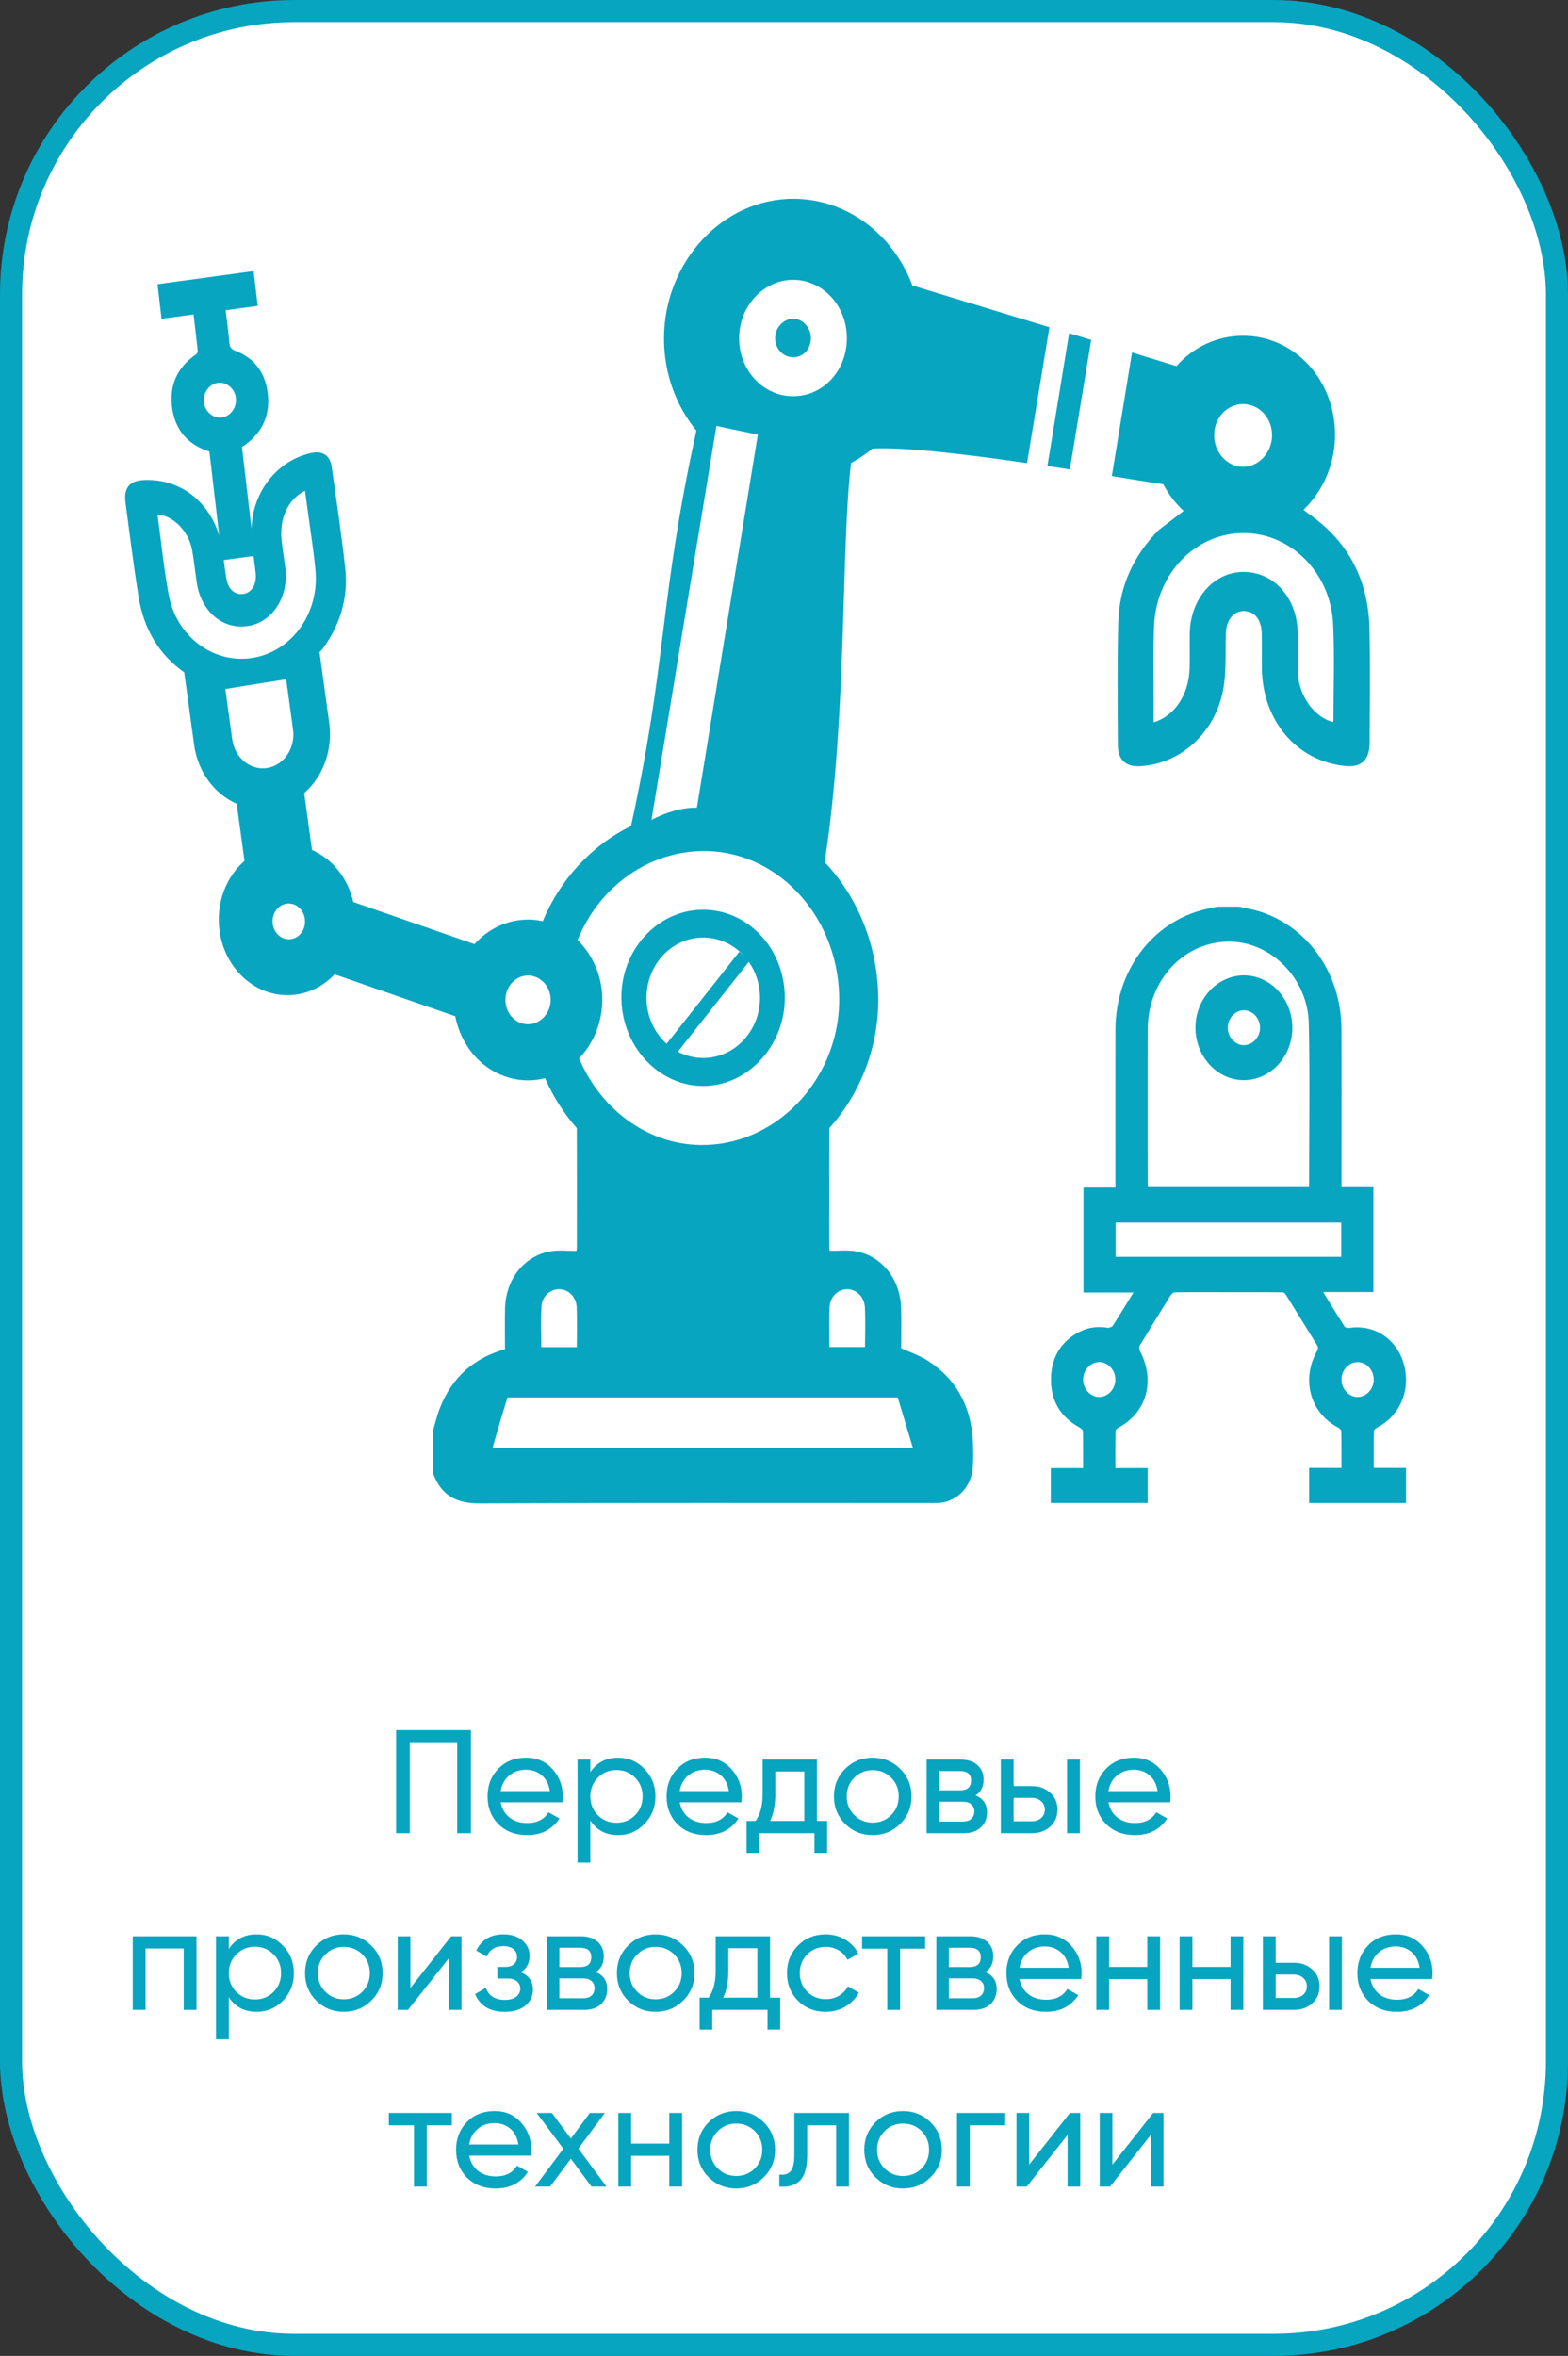 <?xml version="1.0" encoding="UTF-8"?> <svg xmlns="http://www.w3.org/2000/svg" width="213" height="320" viewBox="0 0 213 320" fill="none"><rect x="0" y="0" width="213" height="320" fill="#333333" stroke="none"/> <rect x="1.5" y="1.5" width="210" height="317" rx="38.5" fill="white" stroke="#07A5C0" stroke-width="3"></rect> <path d="M63.969 235V249H62.109V236.76H55.669V249H53.809V235H63.969ZM68.013 244.8C68.186 245.693 68.593 246.387 69.233 246.88C69.886 247.373 70.686 247.62 71.633 247.62C72.953 247.62 73.913 247.133 74.513 246.16L75.993 247C75.019 248.507 73.553 249.26 71.593 249.26C70.006 249.26 68.713 248.767 67.713 247.78C66.726 246.78 66.233 245.52 66.233 244C66.233 242.493 66.719 241.24 67.693 240.24C68.666 239.24 69.926 238.74 71.473 238.74C72.939 238.74 74.133 239.26 75.053 240.3C75.986 241.327 76.453 242.567 76.453 244.02C76.453 244.273 76.433 244.533 76.393 244.8H68.013ZM71.473 240.38C70.539 240.38 69.766 240.647 69.153 241.18C68.539 241.7 68.159 242.4 68.013 243.28H74.693C74.546 242.333 74.173 241.613 73.573 241.12C72.973 240.627 72.273 240.38 71.473 240.38ZM83.973 238.74C85.373 238.74 86.566 239.253 87.553 240.28C88.54 241.293 89.033 242.533 89.033 244C89.033 245.467 88.54 246.713 87.553 247.74C86.566 248.753 85.373 249.26 83.973 249.26C82.32 249.26 81.059 248.6 80.193 247.28V253H78.453V239H80.193V240.72C81.059 239.4 82.32 238.74 83.973 238.74ZM83.753 247.58C84.753 247.58 85.593 247.24 86.273 246.56C86.953 245.867 87.293 245.013 87.293 244C87.293 242.987 86.953 242.14 86.273 241.46C85.593 240.767 84.753 240.42 83.753 240.42C82.74 240.42 81.893 240.767 81.213 241.46C80.533 242.14 80.193 242.987 80.193 244C80.193 245.013 80.533 245.867 81.213 246.56C81.893 247.24 82.74 247.58 83.753 247.58ZM92.329 244.8C92.502 245.693 92.909 246.387 93.549 246.88C94.202 247.373 95.002 247.62 95.949 247.62C97.269 247.62 98.229 247.133 98.829 246.16L100.309 247C99.336 248.507 97.869 249.26 95.909 249.26C94.322 249.26 93.029 248.767 92.029 247.78C91.042 246.78 90.549 245.52 90.549 244C90.549 242.493 91.036 241.24 92.009 240.24C92.982 239.24 94.242 238.74 95.789 238.74C97.256 238.74 98.449 239.26 99.369 240.3C100.302 241.327 100.769 242.567 100.769 244.02C100.769 244.273 100.749 244.533 100.709 244.8H92.329ZM95.789 240.38C94.856 240.38 94.082 240.647 93.469 241.18C92.856 241.7 92.476 242.4 92.329 243.28H99.009C98.862 242.333 98.489 241.613 97.889 241.12C97.289 240.627 96.589 240.38 95.789 240.38ZM110.979 247.34H112.359V251.68H110.639V249H103.139V251.68H101.419V247.34H102.639C103.279 246.46 103.599 245.227 103.599 243.64V239H110.979V247.34ZM104.619 247.34H109.259V240.62H105.319V243.64C105.319 245.133 105.085 246.367 104.619 247.34ZM122.283 247.74C121.257 248.753 120.01 249.26 118.543 249.26C117.077 249.26 115.83 248.753 114.803 247.74C113.79 246.727 113.283 245.48 113.283 244C113.283 242.52 113.79 241.273 114.803 240.26C115.83 239.247 117.077 238.74 118.543 238.74C120.01 238.74 121.257 239.247 122.283 240.26C123.31 241.273 123.823 242.52 123.823 244C123.823 245.48 123.31 246.727 122.283 247.74ZM118.543 247.56C119.543 247.56 120.383 247.22 121.063 246.54C121.743 245.86 122.083 245.013 122.083 244C122.083 242.987 121.743 242.14 121.063 241.46C120.383 240.78 119.543 240.44 118.543 240.44C117.557 240.44 116.723 240.78 116.043 241.46C115.363 242.14 115.023 242.987 115.023 244C115.023 245.013 115.363 245.86 116.043 246.54C116.723 247.22 117.557 247.56 118.543 247.56ZM132.535 243.86C133.561 244.287 134.075 245.06 134.075 246.18C134.075 247.007 133.795 247.687 133.235 248.22C132.688 248.74 131.901 249 130.875 249H125.875V239H130.475C131.475 239 132.248 239.253 132.795 239.76C133.341 240.253 133.615 240.907 133.615 241.72C133.615 242.68 133.255 243.393 132.535 243.86ZM130.395 240.56H127.575V243.18H130.395C131.408 243.18 131.915 242.733 131.915 241.84C131.915 240.987 131.408 240.56 130.395 240.56ZM130.775 247.42C131.281 247.42 131.668 247.3 131.935 247.06C132.215 246.82 132.355 246.48 132.355 246.04C132.355 245.627 132.215 245.307 131.935 245.08C131.668 244.84 131.281 244.72 130.775 244.72H127.575V247.42H130.775ZM140.173 242.6C141.173 242.6 141.999 242.9 142.653 243.5C143.319 244.087 143.653 244.853 143.653 245.8C143.653 246.747 143.319 247.52 142.653 248.12C141.999 248.707 141.173 249 140.173 249H135.953V239H137.693V242.6H140.173ZM144.953 239H146.693V249H144.953V239ZM140.173 247.38C140.666 247.38 141.079 247.24 141.413 246.96C141.759 246.667 141.933 246.28 141.933 245.8C141.933 245.32 141.759 244.933 141.413 244.64C141.079 244.347 140.666 244.2 140.173 244.2H137.693V247.38H140.173ZM150.571 244.8C150.745 245.693 151.151 246.387 151.791 246.88C152.445 247.373 153.245 247.62 154.191 247.62C155.511 247.62 156.471 247.133 157.071 246.16L158.551 247C157.578 248.507 156.111 249.26 154.151 249.26C152.565 249.26 151.271 248.767 150.271 247.78C149.285 246.78 148.791 245.52 148.791 244C148.791 242.493 149.278 241.24 150.251 240.24C151.225 239.24 152.485 238.74 154.031 238.74C155.498 238.74 156.691 239.26 157.611 240.3C158.545 241.327 159.011 242.567 159.011 244.02C159.011 244.273 158.991 244.533 158.951 244.8H150.571ZM154.031 240.38C153.098 240.38 152.325 240.647 151.711 241.18C151.098 241.7 150.718 242.4 150.571 243.28H157.251C157.105 242.333 156.731 241.613 156.131 241.12C155.531 240.627 154.831 240.38 154.031 240.38ZM26.693 263V273H24.953V264.66H19.773V273H18.033V263H26.693ZM34.861 262.74C36.261 262.74 37.455 263.253 38.441 264.28C39.428 265.293 39.922 266.533 39.922 268C39.922 269.467 39.428 270.713 38.441 271.74C37.455 272.753 36.261 273.26 34.861 273.26C33.208 273.26 31.948 272.6 31.081 271.28V277H29.341V263H31.081V264.72C31.948 263.4 33.208 262.74 34.861 262.74ZM34.642 271.58C35.642 271.58 36.481 271.24 37.161 270.56C37.842 269.867 38.181 269.013 38.181 268C38.181 266.987 37.842 266.14 37.161 265.46C36.481 264.767 35.642 264.42 34.642 264.42C33.628 264.42 32.782 264.767 32.102 265.46C31.422 266.14 31.081 266.987 31.081 268C31.081 269.013 31.422 269.867 32.102 270.56C32.782 271.24 33.628 271.58 34.642 271.58ZM50.438 271.74C49.411 272.753 48.164 273.26 46.698 273.26C45.231 273.26 43.984 272.753 42.958 271.74C41.944 270.727 41.438 269.48 41.438 268C41.438 266.52 41.944 265.273 42.958 264.26C43.984 263.247 45.231 262.74 46.698 262.74C48.164 262.74 49.411 263.247 50.438 264.26C51.464 265.273 51.978 266.52 51.978 268C51.978 269.48 51.464 270.727 50.438 271.74ZM46.698 271.56C47.698 271.56 48.538 271.22 49.218 270.54C49.898 269.86 50.238 269.013 50.238 268C50.238 266.987 49.898 266.14 49.218 265.46C48.538 264.78 47.698 264.44 46.698 264.44C45.711 264.44 44.878 264.78 44.198 265.46C43.518 266.14 43.178 266.987 43.178 268C43.178 269.013 43.518 269.86 44.198 270.54C44.878 271.22 45.711 271.56 46.698 271.56ZM61.289 263H62.689V273H60.969V265.98L55.429 273H54.029V263H55.749V270.02L61.289 263ZM70.738 267.88C71.844 268.333 72.398 269.127 72.398 270.26C72.398 271.1 72.064 271.813 71.398 272.4C70.731 272.973 69.784 273.26 68.558 273.26C66.558 273.26 65.218 272.46 64.538 270.86L65.998 270C66.384 271.093 67.244 271.64 68.578 271.64C69.244 271.64 69.758 271.5 70.118 271.22C70.491 270.927 70.678 270.553 70.678 270.1C70.678 269.7 70.524 269.373 70.218 269.12C69.924 268.867 69.524 268.74 69.018 268.74H67.558V267.16H68.638C69.144 267.16 69.538 267.04 69.818 266.8C70.098 266.547 70.238 266.207 70.238 265.78C70.238 265.353 70.071 265.007 69.738 264.74C69.418 264.473 68.971 264.34 68.398 264.34C67.278 264.34 66.518 264.813 66.118 265.76L64.698 264.94C65.404 263.473 66.638 262.74 68.398 262.74C69.491 262.74 70.351 263.02 70.978 263.58C71.618 264.14 71.938 264.827 71.938 265.64C71.938 266.653 71.538 267.4 70.738 267.88ZM80.943 267.86C81.97 268.287 82.483 269.06 82.483 270.18C82.483 271.007 82.203 271.687 81.643 272.22C81.096 272.74 80.31 273 79.283 273H74.283V263H78.883C79.883 263 80.656 263.253 81.203 263.76C81.75 264.253 82.023 264.907 82.023 265.72C82.023 266.68 81.663 267.393 80.943 267.86ZM78.803 264.56H75.983V267.18H78.803C79.816 267.18 80.323 266.733 80.323 265.84C80.323 264.987 79.816 264.56 78.803 264.56ZM79.183 271.42C79.69 271.42 80.076 271.3 80.343 271.06C80.623 270.82 80.763 270.48 80.763 270.04C80.763 269.627 80.623 269.307 80.343 269.08C80.076 268.84 79.69 268.72 79.183 268.72H75.983V271.42H79.183ZM92.801 271.74C91.774 272.753 90.528 273.26 89.061 273.26C87.594 273.26 86.348 272.753 85.321 271.74C84.308 270.727 83.801 269.48 83.801 268C83.801 266.52 84.308 265.273 85.321 264.26C86.348 263.247 87.594 262.74 89.061 262.74C90.528 262.74 91.774 263.247 92.801 264.26C93.828 265.273 94.341 266.52 94.341 268C94.341 269.48 93.828 270.727 92.801 271.74ZM89.061 271.56C90.061 271.56 90.901 271.22 91.581 270.54C92.261 269.86 92.601 269.013 92.601 268C92.601 266.987 92.261 266.14 91.581 265.46C90.901 264.78 90.061 264.44 89.061 264.44C88.074 264.44 87.241 264.78 86.561 265.46C85.881 266.14 85.541 266.987 85.541 268C85.541 269.013 85.881 269.86 86.561 270.54C87.241 271.22 88.074 271.56 89.061 271.56ZM104.602 271.34H105.982V275.68H104.262V273H96.762V275.68H95.042V271.34H96.262C96.902 270.46 97.222 269.227 97.222 267.64V263H104.602V271.34ZM98.242 271.34H102.882V264.62H98.942V267.64C98.942 269.133 98.708 270.367 98.242 271.34ZM112.166 273.26C110.66 273.26 109.406 272.76 108.406 271.76C107.406 270.747 106.906 269.493 106.906 268C106.906 266.507 107.406 265.26 108.406 264.26C109.406 263.247 110.66 262.74 112.166 262.74C113.153 262.74 114.04 262.98 114.826 263.46C115.613 263.927 116.2 264.56 116.586 265.36L115.126 266.2C114.873 265.667 114.48 265.24 113.946 264.92C113.426 264.6 112.833 264.44 112.166 264.44C111.166 264.44 110.326 264.78 109.646 265.46C108.98 266.14 108.646 266.987 108.646 268C108.646 269 108.98 269.84 109.646 270.52C110.326 271.2 111.166 271.54 112.166 271.54C112.833 271.54 113.433 271.387 113.966 271.08C114.5 270.76 114.906 270.333 115.186 269.8L116.666 270.66C116.24 271.447 115.626 272.08 114.826 272.56C114.026 273.027 113.14 273.26 112.166 273.26ZM125.668 263V264.68H122.268V273H120.528V264.68H117.108V263H125.668ZM133.853 267.86C134.88 268.287 135.393 269.06 135.393 270.18C135.393 271.007 135.113 271.687 134.553 272.22C134.006 272.74 133.22 273 132.193 273H127.193V263H131.793C132.793 263 133.566 263.253 134.113 263.76C134.66 264.253 134.933 264.907 134.933 265.72C134.933 266.68 134.573 267.393 133.853 267.86ZM131.713 264.56H128.893V267.18H131.713C132.726 267.18 133.233 266.733 133.233 265.84C133.233 264.987 132.726 264.56 131.713 264.56ZM132.093 271.42C132.6 271.42 132.986 271.3 133.253 271.06C133.533 270.82 133.673 270.48 133.673 270.04C133.673 269.627 133.533 269.307 133.253 269.08C132.986 268.84 132.6 268.72 132.093 268.72H128.893V271.42H132.093ZM138.491 268.8C138.665 269.693 139.071 270.387 139.711 270.88C140.365 271.373 141.165 271.62 142.111 271.62C143.431 271.62 144.391 271.133 144.991 270.16L146.471 271C145.498 272.507 144.031 273.26 142.071 273.26C140.485 273.26 139.191 272.767 138.191 271.78C137.205 270.78 136.711 269.52 136.711 268C136.711 266.493 137.198 265.24 138.171 264.24C139.145 263.24 140.405 262.74 141.951 262.74C143.418 262.74 144.611 263.26 145.531 264.3C146.465 265.327 146.931 266.567 146.931 268.02C146.931 268.273 146.911 268.533 146.871 268.8H138.491ZM141.951 264.38C141.018 264.38 140.245 264.647 139.631 265.18C139.018 265.7 138.638 266.4 138.491 267.28H145.171C145.025 266.333 144.651 265.613 144.051 265.12C143.451 264.627 142.751 264.38 141.951 264.38ZM155.851 263H157.591V273H155.851V268.82H150.671V273H148.931V263H150.671V267.16H155.851V263ZM167.16 263H168.9V273H167.16V268.82H161.98V273H160.24V263H161.98V267.16H167.16V263ZM175.769 266.6C176.769 266.6 177.595 266.9 178.249 267.5C178.915 268.087 179.249 268.853 179.249 269.8C179.249 270.747 178.915 271.52 178.249 272.12C177.595 272.707 176.769 273 175.769 273H171.549V263H173.289V266.6H175.769ZM180.549 263H182.289V273H180.549V263ZM175.769 271.38C176.262 271.38 176.675 271.24 177.009 270.96C177.355 270.667 177.529 270.28 177.529 269.8C177.529 269.32 177.355 268.933 177.009 268.64C176.675 268.347 176.262 268.2 175.769 268.2H173.289V271.38H175.769ZM186.167 268.8C186.34 269.693 186.747 270.387 187.387 270.88C188.04 271.373 188.84 271.62 189.787 271.62C191.107 271.62 192.067 271.133 192.667 270.16L194.147 271C193.174 272.507 191.707 273.26 189.747 273.26C188.16 273.26 186.867 272.767 185.867 271.78C184.88 270.78 184.387 269.52 184.387 268C184.387 266.493 184.874 265.24 185.847 264.24C186.82 263.24 188.08 262.74 189.627 262.74C191.094 262.74 192.287 263.26 193.207 264.3C194.14 265.327 194.607 266.567 194.607 268.02C194.607 268.273 194.587 268.533 194.547 268.8H186.167ZM189.627 264.38C188.694 264.38 187.92 264.647 187.307 265.18C186.694 265.7 186.314 266.4 186.167 267.28H192.847C192.7 266.333 192.327 265.613 191.727 265.12C191.127 264.627 190.427 264.38 189.627 264.38ZM61.381 287V288.68H57.981V297H56.241V288.68H52.821V287H61.381ZM63.735 292.8C63.909 293.693 64.315 294.387 64.955 294.88C65.609 295.373 66.409 295.62 67.355 295.62C68.675 295.62 69.635 295.133 70.235 294.16L71.715 295C70.742 296.507 69.275 297.26 67.315 297.26C65.729 297.26 64.435 296.767 63.435 295.78C62.449 294.78 61.955 293.52 61.955 292C61.955 290.493 62.442 289.24 63.415 288.24C64.389 287.24 65.649 286.74 67.195 286.74C68.662 286.74 69.855 287.26 70.775 288.3C71.709 289.327 72.175 290.567 72.175 292.02C72.175 292.273 72.155 292.533 72.115 292.8H63.735ZM67.195 288.38C66.262 288.38 65.489 288.647 64.875 289.18C64.262 289.7 63.882 290.4 63.735 291.28H70.415C70.269 290.333 69.895 289.613 69.295 289.12C68.695 288.627 67.995 288.38 67.195 288.38ZM82.387 297H80.347L77.547 293.22L74.727 297H72.687L76.527 291.86L72.907 287H74.967L77.547 290.48L80.127 287H82.167L78.567 291.84L82.387 297ZM90.92 287H92.66V297H90.92V292.82H85.74V297H84V287H85.74V291.16H90.92V287ZM103.748 295.74C102.722 296.753 101.475 297.26 100.008 297.26C98.542 297.26 97.295 296.753 96.268 295.74C95.255 294.727 94.748 293.48 94.748 292C94.748 290.52 95.255 289.273 96.268 288.26C97.295 287.247 98.542 286.74 100.008 286.74C101.475 286.74 102.722 287.247 103.748 288.26C104.775 289.273 105.288 290.52 105.288 292C105.288 293.48 104.775 294.727 103.748 295.74ZM100.008 295.56C101.008 295.56 101.848 295.22 102.528 294.54C103.208 293.86 103.548 293.013 103.548 292C103.548 290.987 103.208 290.14 102.528 289.46C101.848 288.78 101.008 288.44 100.008 288.44C99.022 288.44 98.188 288.78 97.508 289.46C96.828 290.14 96.488 290.987 96.488 292C96.488 293.013 96.828 293.86 97.508 294.54C98.188 295.22 99.022 295.56 100.008 295.56ZM115.328 287V297H113.588V288.68H109.648V292.76C109.648 294.4 109.315 295.547 108.648 296.2C107.995 296.84 107.068 297.107 105.868 297V295.36C106.548 295.453 107.055 295.307 107.388 294.92C107.735 294.52 107.908 293.787 107.908 292.72V287H115.328ZM126.405 295.74C125.378 296.753 124.131 297.26 122.665 297.26C121.198 297.26 119.951 296.753 118.925 295.74C117.911 294.727 117.405 293.48 117.405 292C117.405 290.52 117.911 289.273 118.925 288.26C119.951 287.247 121.198 286.74 122.665 286.74C124.131 286.74 125.378 287.247 126.405 288.26C127.431 289.273 127.945 290.52 127.945 292C127.945 293.48 127.431 294.727 126.405 295.74ZM122.665 295.56C123.665 295.56 124.505 295.22 125.185 294.54C125.865 293.86 126.205 293.013 126.205 292C126.205 290.987 125.865 290.14 125.185 289.46C124.505 288.78 123.665 288.44 122.665 288.44C121.678 288.44 120.845 288.78 120.165 289.46C119.485 290.14 119.145 290.987 119.145 292C119.145 293.013 119.485 293.86 120.165 294.54C120.845 295.22 121.678 295.56 122.665 295.56ZM136.556 287V288.68H131.736V297H129.996V287H136.556ZM145.342 287H146.742V297H145.022V289.98L139.482 297H138.082V287H139.802V294.02L145.342 287ZM156.65 287H158.05V297H156.33V289.98L150.79 297H149.39V287H151.11V294.02L156.65 287Z" fill="#07A5C0"></path> <path fill-rule="evenodd" clip-rule="evenodd" d="M29.577 52.002C28.405 52.172 27.548 53.38 27.694 54.647C27.846 55.947 29 56.892 30.197 56.695C31.366 56.504 32.206 55.282 32.038 54.018C31.87 52.754 30.745 51.833 29.577 52.002ZM186.614 187.389C186.619 186.11 185.635 185.025 184.45 185.01C183.267 184.992 182.256 186.051 182.231 187.33C182.206 188.639 183.221 189.757 184.431 189.751C185.613 189.745 186.608 188.668 186.614 187.389ZM151.514 187.386C151.52 186.107 150.533 185.025 149.351 185.007C148.171 184.992 147.157 186.051 147.135 187.33C147.11 188.639 148.127 189.757 149.334 189.751C150.517 189.745 151.512 188.668 151.514 187.386ZM151.55 170.711H182.195V166.066H151.55V170.711V170.711ZM177.826 161.242C177.826 153.771 177.95 146.386 177.788 139.01C177.656 132.93 172.73 127.984 167.112 127.904C160.886 127.814 155.922 133.088 155.908 139.835C155.894 146.717 155.905 153.595 155.908 160.476C155.908 160.729 155.927 160.983 155.938 161.242H177.826ZM168.336 123.151C169.166 123.339 170.007 123.482 170.823 123.721C177.559 125.689 182.192 132.167 182.223 139.716C182.25 146.568 182.228 153.419 182.228 160.27V161.254H186.561V175.493H179.737C180.762 177.154 181.691 178.687 182.656 180.189C182.752 180.338 183.077 180.398 183.281 180.368C186.718 179.852 189.775 181.886 190.718 185.341C191.663 188.8 190.178 192.294 187.093 193.886C186.906 193.981 186.638 194.202 186.636 194.372C186.6 196.024 186.614 197.675 186.614 199.387H190.999V204.148H177.837V199.384H182.223C182.223 197.672 182.237 196.021 182.201 194.369C182.198 194.202 181.931 193.984 181.74 193.883C177.997 191.915 176.732 187.392 178.885 183.552C179.081 183.206 179.086 182.986 178.879 182.652C177.487 180.428 176.12 178.183 174.737 175.953C174.626 175.774 174.428 175.538 174.268 175.535C172.548 175.505 170.828 175.517 169.092 175.517L164.629 175.514C162.926 175.514 161.275 175.502 159.621 175.532C159.425 175.535 159.163 175.711 159.05 175.893C157.631 178.162 156.225 180.44 154.844 182.732C154.737 182.911 154.737 183.281 154.836 183.472C156.988 187.532 155.787 191.867 151.931 193.913C151.762 194.002 151.536 194.211 151.536 194.366C151.509 196.018 151.52 197.672 151.52 199.41H155.905V204.145H142.744V199.41H147.129C147.129 197.672 147.148 196.018 147.101 194.369C147.096 194.175 146.746 193.948 146.517 193.817C144.075 192.434 142.727 190.269 142.768 187.282C142.81 184.301 144.188 182.142 146.685 180.875C147.857 180.279 149.103 180.13 150.395 180.341C150.643 180.383 151.043 180.258 151.173 180.055C152.11 178.615 152.997 177.136 153.97 175.556H147.181V161.308H151.52V160.345C151.52 153.52 151.509 146.696 151.523 139.871C151.539 131.944 156.429 125.322 163.56 123.545C164.174 123.393 164.794 123.28 165.412 123.148H168.336V123.151ZM168.962 137.227C167.78 137.233 166.787 138.309 166.782 139.588C166.779 140.867 167.766 141.952 168.948 141.964C170.161 141.979 171.181 140.873 171.164 139.561C171.148 138.279 170.144 137.218 168.962 137.224V137.227ZM168.995 132.48C172.631 132.489 175.577 135.718 175.552 139.66C175.528 143.55 172.559 146.723 168.951 146.714C165.321 146.705 162.369 143.47 162.394 139.534C162.418 135.647 165.39 132.471 168.995 132.48ZM121.953 189.81H68.943C68.245 192.037 67.567 194.33 66.906 196.67H67.145H87.024H124.012L121.95 189.81H121.953ZM63.571 142.247C62.746 141.025 62.145 139.6 61.845 138.035L45.453 132.34C44.116 133.762 42.374 134.749 40.387 135.068C35.315 135.879 30.583 132.006 29.822 126.422C29.309 122.68 30.709 119.117 33.212 116.929L32.154 109.177C29.171 107.869 26.878 104.896 26.368 101.154L25.431 94.3L25.335 93.585L25.023 91.316C21.622 88.942 19.519 85.478 18.797 80.925C18.13 76.71 17.611 72.47 17.046 68.239C16.793 66.334 17.584 65.323 19.37 65.213C24.257 64.912 28.322 67.938 29.778 72.75L28.444 61.331C25.643 60.443 23.816 58.544 23.386 55.413C22.956 52.292 24.125 49.871 26.583 48.177C26.718 48.082 26.878 47.858 26.864 47.715C26.696 46.072 26.495 44.436 26.294 42.709L21.944 43.303L21.396 38.604L34.455 36.821L35.009 41.55L30.654 42.143C30.831 43.657 31.035 45.109 31.156 46.57C31.208 47.188 31.429 47.435 31.969 47.641C34.516 48.613 36.048 50.586 36.379 53.481C36.713 56.376 35.646 58.669 33.427 60.327C33.234 60.473 33.03 60.601 32.87 60.711L34.166 71.805C34.301 66.749 37.716 62.479 42.363 61.513C43.819 61.212 44.833 61.856 45.056 63.412C45.709 67.977 46.379 72.539 46.889 77.121C47.347 81.221 46.192 84.885 43.838 88.123C43.797 88.179 43.626 88.361 43.383 88.612L43.408 88.609L43.689 90.654L43.769 91.238L44.723 98.224C45.23 101.953 43.832 105.531 41.324 107.725L42.38 115.453C45.106 116.646 47.253 119.228 47.997 122.519L64.464 128.244C65.957 126.568 67.953 125.39 70.249 125.024C70.663 124.958 71.068 124.919 71.47 124.91L71.531 124.907L71.633 124.904H71.787H71.793L71.955 124.907L72.038 124.91L72.115 124.916L72.275 124.922H72.289L72.438 124.931L72.54 124.94L72.595 124.943L72.752 124.961L72.788 124.967L72.909 124.982L73.036 125L73.066 125.006L73.223 125.03L73.281 125.042L73.38 125.059L73.526 125.083L73.537 125.086L73.692 125.119L73.733 125.128C76.095 119.439 80.376 114.815 85.718 112.201C90.649 89.706 89.524 81.641 94.596 58.487C91.873 55.178 90.216 50.831 90.2 46.057C90.164 35.599 98.171 26.953 107.843 27C115.128 27.039 121.352 31.893 123.945 38.777C130.15 40.664 136.357 42.554 142.559 44.45L139.516 62.903C131.382 61.722 122.821 60.69 118.529 60.923C117.625 61.68 116.647 62.339 115.608 62.894C114.227 74.444 115.1 96.533 112.132 116.389C112.093 116.64 112.079 116.902 112.085 117.168C116.363 121.711 119.1 128.02 119.295 135.059C119.491 142.009 116.925 148.464 112.666 153.225C112.642 158.633 112.655 164.042 112.658 169.45C112.658 169.65 112.713 169.847 112.719 169.897C113.865 169.897 114.957 169.769 116.013 169.921C119.659 170.44 122.283 173.627 122.405 177.634C122.46 179.483 122.416 181.334 122.416 183.114C123.695 183.707 124.938 184.119 126.024 184.816C129.935 187.318 131.966 191.089 132.173 195.988C132.217 197.016 132.217 198.051 132.17 199.079C132.046 201.87 130.065 203.999 127.479 204.145C127.002 204.172 126.525 204.157 126.046 204.157C105.754 204.157 85.459 204.115 65.166 204.202C62.145 204.214 59.984 203.239 58.835 200.135V194.259C59.144 193.242 59.384 192.192 59.772 191.214C61.437 186.996 64.439 184.441 68.601 183.26C68.601 181.379 68.562 179.53 68.609 177.685C68.708 173.678 71.297 170.482 74.949 169.933C76.013 169.772 77.115 169.909 78.284 169.909C78.284 169.909 78.358 169.712 78.358 169.516C78.364 164.089 78.38 158.66 78.353 153.231C76.608 151.245 75.144 148.959 74.039 146.448C73.763 146.52 73.48 146.576 73.193 146.624C71.321 146.922 69.494 146.648 67.865 145.915L67.741 145.861L67.716 145.846L67.587 145.786L67.573 145.777L67.438 145.709L67.424 145.706L67.286 145.631H67.281L67.14 145.551H67.135L66.997 145.473L66.986 145.467L66.859 145.393L66.837 145.378L66.718 145.306L66.694 145.288L66.583 145.22L66.547 145.196L66.445 145.128L66.404 145.101L66.31 145.038L66.261 145.002L66.175 144.943L66.117 144.904L66.04 144.847L65.98 144.8L65.908 144.749L65.839 144.695L65.776 144.647L65.701 144.588L65.646 144.546L65.569 144.478L65.522 144.439L65.434 144.367L65.395 144.331L65.302 144.251L65.271 144.221L65.177 144.132L65.15 144.111L65.051 144.012L65.031 143.998L64.924 143.893L64.91 143.881L64.679 143.643V143.64L64.455 143.398L64.442 143.38L64.345 143.273L64.329 143.249L64.235 143.142L64.213 143.115L63.992 142.838L63.926 142.751L63.885 142.698L63.824 142.614L63.78 142.555L63.725 142.477L63.675 142.408L63.626 142.34L63.573 142.262L63.571 142.247ZM30.395 76.075C30.503 76.897 30.61 77.723 30.74 78.54C30.98 80.04 31.917 80.869 33.085 80.672C34.224 80.481 34.894 79.348 34.734 77.863C34.651 77.082 34.541 76.301 34.441 75.523L30.395 76.075V76.075ZM78.463 127.701L78.485 127.722L78.598 127.835L78.664 127.898L78.711 127.948L78.821 128.065L78.835 128.08L78.932 128.184L79.006 128.268L79.042 128.306L79.147 128.426L79.251 128.554L79.337 128.655L79.353 128.676L79.453 128.804L79.549 128.932L79.645 129.061L79.648 129.064L79.742 129.195L79.794 129.269L79.836 129.332L79.929 129.469L79.938 129.484L80.018 129.606L80.056 129.669L80.078 129.702L80.098 129.734L80.136 129.791L80.139 129.794V129.797L80.177 129.863L80.219 129.922V129.928L80.255 129.991L80.26 130L80.293 130.056L80.329 130.125L80.368 130.188L80.384 130.208L80.406 130.253L80.442 130.319L80.478 130.381V130.39L80.55 130.521L80.583 130.59L80.597 130.614L80.61 130.644L80.616 130.659L80.712 130.855L80.748 130.933L80.781 131.001L80.811 131.07L80.817 131.079L80.82 131.085L80.825 131.094L80.847 131.139L80.878 131.21L80.908 131.279L80.919 131.312L80.93 131.335L80.936 131.35L80.969 131.422L80.993 131.493L81.013 131.538L81.024 131.562L81.035 131.583L81.054 131.634L81.082 131.708L81.131 131.854L81.159 131.926L81.186 131.997L81.189 132.003L81.211 132.072L81.214 132.09L81.233 132.146L81.258 132.224L81.263 132.245L81.28 132.298L81.297 132.349L81.305 132.37L81.327 132.444L81.335 132.483L81.349 132.522L81.368 132.597L81.371 132.608L81.388 132.671L81.404 132.725L81.41 132.746L81.432 132.823L81.443 132.871L81.451 132.898L81.468 132.969V132.975L81.49 133.053L81.506 133.13L81.512 133.142L81.528 133.211V133.217L81.531 133.223L81.545 133.291L81.561 133.366L81.57 133.413L81.578 133.446L81.583 133.476L81.591 133.527L81.605 133.604L81.619 133.685L81.622 133.688L81.63 133.732L81.636 133.768L81.652 133.846L81.666 133.926L81.671 133.968L81.677 133.989L81.68 134.007L81.691 134.087L81.702 134.168L81.713 134.248L81.727 134.344L81.74 134.439V134.442L81.749 134.531L81.751 134.537L81.76 134.624V134.636L81.765 134.725L81.773 134.809V134.821L81.782 134.913L81.787 134.994V135.012L81.793 135.089L81.796 135.104L81.798 135.178L81.801 135.193L81.806 135.289L81.809 135.36V135.363V135.384L81.812 135.477V135.548V135.572V135.641L81.815 135.667L81.812 135.73V135.757L81.815 135.849V135.912V135.915V135.945L81.812 136.097V136.136L81.809 136.189L81.806 136.225V136.279L81.804 136.317L81.801 136.41L81.796 136.46V136.463L81.793 136.502L81.787 136.592L81.782 136.639V136.687L81.776 136.735L81.773 136.779L81.771 136.818L81.765 136.869L81.757 136.961L81.751 136.997V137L81.743 137.051L81.735 137.14L81.729 137.176L81.718 137.268L81.71 137.325L81.707 137.352L81.702 137.412L81.688 137.501L81.683 137.528V137.534L81.674 137.593L81.66 137.683L81.655 137.707L81.647 137.772L81.641 137.799L81.633 137.865L81.627 137.883L81.614 137.954L81.597 138.044L81.594 138.059L81.591 138.064L81.578 138.13L81.561 138.22L81.556 138.234L81.542 138.312L81.536 138.327L81.52 138.395V138.407L81.501 138.485L81.481 138.571L81.478 138.58V138.583L81.459 138.658L81.44 138.747L81.437 138.75L81.415 138.834L81.393 138.92L81.368 139.007L81.346 139.09L81.343 139.093V139.096L81.319 139.18L81.294 139.257L81.291 139.266L81.266 139.347H81.263L81.241 139.424L81.236 139.433L81.211 139.516L81.184 139.588V139.594L81.181 139.603L81.153 139.686L81.128 139.752L81.123 139.77L81.095 139.838L81.093 139.853L81.068 139.916L81.062 139.934L81.029 140.02L81.004 140.077L80.966 140.178L80.941 140.238L80.9 140.336L80.878 140.399L80.836 140.494L80.809 140.557L80.767 140.652L80.737 140.715L80.696 140.804L80.665 140.867L80.621 140.956L80.588 141.019L80.544 141.109L80.508 141.174L80.464 141.261L80.428 141.326L80.384 141.41L80.346 141.475C79.88 142.313 79.317 143.076 78.664 143.747C81.66 150.852 88.317 155.738 95.878 155.518C106.054 155.223 114.298 145.971 113.995 135.187C113.684 124.102 105.277 115.337 95.213 115.599C87.653 115.799 81.219 120.778 78.447 127.731L78.463 127.701ZM69.246 137.772C68.962 137.352 68.766 136.854 68.692 136.302C68.444 134.49 69.601 132.805 71.275 132.537C71.399 132.519 71.523 132.504 71.647 132.504H71.663L71.694 132.501H71.74H71.743H71.793H71.817H71.84H71.886H71.892L71.936 132.504H71.966L71.983 132.507L72.03 132.513H72.041L72.077 132.516L72.115 132.522L72.126 132.525L72.173 132.531L72.19 132.537L72.22 132.543L72.264 132.552H72.267L72.314 132.561L72.336 132.567L72.361 132.573L72.407 132.585H72.41L72.454 132.597L72.485 132.603L72.501 132.608L72.548 132.623L72.556 132.626L72.595 132.638L72.631 132.65L72.642 132.656L72.686 132.671L72.7 132.677L72.73 132.689L72.771 132.704H72.774L72.818 132.722L72.84 132.731L72.862 132.74L72.906 132.761H72.909L72.95 132.781L72.978 132.793L72.995 132.802L73.036 132.823L73.044 132.826L73.08 132.844L73.11 132.859L73.121 132.865L73.163 132.889L73.176 132.898L73.204 132.913L73.24 132.936L73.245 132.939L73.284 132.966L73.3 132.978L73.323 132.993L73.364 133.02L73.402 133.05L73.424 133.065L73.441 133.077L73.48 133.106L73.485 133.109L73.518 133.133L73.546 133.154L73.557 133.163L73.595 133.193L73.606 133.202L73.634 133.223L73.664 133.249L73.67 133.252L73.706 133.285L73.777 133.354L73.813 133.387L73.832 133.405L73.846 133.419L73.882 133.455L73.888 133.461L73.918 133.491L73.94 133.515L73.951 133.527L73.981 133.563L74.014 133.601L74.039 133.631L74.045 133.637L74.075 133.676L74.105 133.715L74.133 133.753L74.16 133.792L74.177 133.816L74.191 133.834L74.221 133.876L74.224 133.882L74.249 133.92L74.26 133.938L74.268 133.947L74.273 133.956L74.284 133.974H74.287L74.298 133.992L74.309 134.01L74.32 134.028L74.323 134.031L74.331 134.049L74.342 134.069L74.353 134.087L74.359 134.093L74.364 134.108L74.375 134.129L74.386 134.147V134.15L74.409 134.192L74.419 134.212L74.425 134.221L74.43 134.23L74.433 134.236L74.461 134.296L74.472 134.32L74.483 134.341L74.491 134.362L74.494 134.365V134.368L74.499 134.379L74.508 134.4L74.516 134.421L74.519 134.433L74.522 134.439V134.445L74.532 134.469L74.541 134.49L74.546 134.505L74.549 134.511L74.552 134.517L74.557 134.531L74.566 134.555L74.582 134.6L74.59 134.621L74.599 134.645H74.601L74.607 134.666V134.672L74.612 134.69L74.621 134.713L74.624 134.719L74.629 134.734L74.635 134.749L74.637 134.758L74.643 134.782L74.645 134.794L74.651 134.806L74.656 134.83L74.659 134.833L74.665 134.851L74.67 134.868L74.673 134.874L74.679 134.898L74.681 134.913L74.684 134.922L74.69 134.946L74.698 134.97L74.701 134.994L74.703 134.997L74.709 135.017V135.02L74.714 135.038L74.72 135.062L74.723 135.077L74.725 135.086L74.728 135.095L74.731 135.11L74.737 135.134L74.742 135.158L74.745 135.17V135.181L74.75 135.205L74.756 135.229V135.241V135.247V135.253L74.761 135.277L74.764 135.301L74.767 135.325L74.77 135.354L74.775 135.384L74.778 135.411V135.414L74.781 135.441V135.444L74.783 135.474L74.786 135.497V135.5L74.789 135.53L74.792 135.554V135.56L74.794 135.584V135.587V135.611V135.617V135.647V135.667V135.673V135.7V135.721V135.727V135.748V135.757V135.778V135.787V135.814V135.831V135.84V135.885V135.897V135.915V135.924V135.939V135.951V135.977V135.992V136.004L74.792 136.034V136.049V136.064V136.079L74.789 136.094V136.106L74.786 136.121L74.783 136.147V136.159L74.781 136.174L74.778 136.201L74.775 136.213L74.772 136.24L74.77 136.258V136.267L74.767 136.285L74.761 136.311V136.32L74.758 136.338L74.756 136.365L74.753 136.374L74.75 136.395L74.748 136.404L74.745 136.422L74.742 136.428L74.739 136.449L74.734 136.475V136.481L74.728 136.499L74.723 136.529L74.72 136.535L74.714 136.559V136.565L74.709 136.586V136.589L74.703 136.613L74.698 136.639V136.642L74.692 136.666L74.687 136.693L74.681 136.717L74.673 136.744L74.665 136.771L74.656 136.794L74.648 136.818L74.64 136.842V136.845L74.632 136.869L74.626 136.893V136.896L74.618 136.92L74.61 136.94V136.943V136.946L74.601 136.97L74.593 136.991L74.59 136.997L74.582 137.018V137.024L74.574 137.042L74.571 137.048L74.56 137.075L74.552 137.093L74.541 137.125L74.532 137.143L74.519 137.173L74.51 137.191L74.497 137.221L74.488 137.239L74.477 137.265L74.469 137.283L74.455 137.313L74.447 137.331L74.433 137.358L74.425 137.376L74.411 137.403L74.4 137.423L74.386 137.45L74.375 137.471L74.362 137.495L74.351 137.516C74.166 137.85 73.926 138.145 73.645 138.389H73.642L73.62 138.407L73.601 138.422L73.59 138.431L73.582 138.437C73.185 138.768 72.702 138.995 72.17 139.081L71.98 139.105C71.478 139.153 70.991 139.063 70.552 138.866L70.514 138.849L70.505 138.846L70.467 138.828L70.461 138.825L70.42 138.804H70.417L70.376 138.78L70.332 138.756L70.29 138.732L70.285 138.729L70.246 138.705L70.241 138.703L70.205 138.682L70.197 138.676L70.164 138.655L70.153 138.649L70.122 138.628L70.111 138.619L70.084 138.601L70.067 138.589L70.042 138.571L70.026 138.559L70.001 138.542L69.984 138.527L69.963 138.512L69.94 138.497L69.921 138.482L69.899 138.464L69.883 138.452L69.858 138.431L69.844 138.419L69.816 138.398L69.803 138.386L69.775 138.363L69.767 138.354L69.737 138.327L69.728 138.321L69.698 138.291L69.692 138.288L69.659 138.255L69.654 138.252L69.582 138.181L69.513 138.106L69.508 138.1L69.477 138.067L69.472 138.059L69.444 138.026L69.436 138.017L69.37 137.933L69.351 137.906L69.337 137.889L69.317 137.865L69.304 137.847L69.287 137.823L69.271 137.802L69.257 137.781L69.24 137.757L69.246 137.772ZM39.56 127.558C38.358 127.752 37.231 126.836 37.049 125.504C36.867 124.171 37.7 122.94 38.904 122.749C40.109 122.555 41.228 123.476 41.41 124.809C41.592 126.142 40.765 127.367 39.56 127.558V127.558ZM31.545 100.421L30.61 93.585L38.874 92.264L39.805 99.1C40.147 101.593 38.584 103.948 36.302 104.315C34.023 104.678 31.886 102.934 31.545 100.421V100.421ZM33.532 89.455L33.637 89.446C33.86 89.425 34.086 89.399 34.312 89.363C39.648 88.495 43.4 83.314 42.851 77.434C42.603 74.757 42.165 72.1 41.812 69.435C41.691 68.523 41.564 67.613 41.432 66.656C39.147 67.783 37.931 70.401 38.248 73.353C38.389 74.667 38.615 75.97 38.769 77.285C39.215 81.104 37.002 84.491 33.725 85.025C30.315 85.579 27.319 83.081 26.738 79.184C26.517 77.708 26.36 76.221 26.106 74.751C25.663 72.19 23.535 70.013 21.398 69.894C21.895 73.534 22.253 77.199 22.92 80.794C23.923 86.22 28.554 89.846 33.532 89.452V89.455ZM145.233 45.252L148.232 46.171L145.332 63.764L142.283 63.299L145.233 45.252ZM153.78 47.876L159.808 49.734C162.066 47.188 165.257 45.61 168.838 45.604C175.878 45.589 181.448 51.666 181.352 59.247C181.299 63.207 179.635 66.79 177.063 69.256C177.413 69.518 177.746 69.772 178.085 70.016C183.185 73.677 185.889 78.82 186.029 85.418C186.14 90.57 186.065 95.728 186.051 100.883C186.043 103.206 184.938 104.258 182.788 104.049C176.186 103.408 171.503 97.949 171.41 90.776C171.39 89.178 171.432 87.58 171.396 85.982C171.357 84.148 170.373 82.98 168.945 82.992C167.559 83 166.575 84.226 166.523 86.03C166.456 88.242 166.561 90.475 166.313 92.663C165.597 99.02 160.682 103.802 154.761 104.076C152.975 104.16 151.87 103.197 151.856 101.297C151.818 95.731 151.765 90.162 151.903 84.599C152.027 79.625 154.001 75.469 157.336 72.059C157.531 71.859 159.783 70.207 160.784 69.396C159.681 68.371 158.744 67.145 158.019 65.771C156.762 65.598 154.246 65.183 151.035 64.668L153.777 47.876H153.78ZM106.611 135.393C106.534 128.73 101.47 123.435 95.296 123.569C89.213 123.7 84.323 129.114 84.411 135.623C84.502 142.164 89.486 147.501 95.511 147.507C101.611 147.51 106.685 141.973 106.611 135.396V135.393ZM95.53 127.343C97.741 127.343 99.737 128.333 101.139 129.916C100.916 129.684 100.682 129.469 100.437 129.269L90.555 141.773C88.885 140.271 87.824 138.029 87.824 135.524C87.824 131.007 91.272 127.343 95.528 127.343H95.53ZM101.718 130.65C102.672 132.012 103.237 133.697 103.237 135.524C103.237 140.044 99.786 143.705 95.53 143.705C94.293 143.705 93.121 143.395 92.085 142.844L101.718 130.65V130.65ZM94.673 109.702C92.534 109.66 90.213 110.456 88.499 111.372C90.02 102.114 95.836 66.895 97.322 57.846C98.521 58.132 101.793 58.77 102.948 59.039L94.67 109.699L94.673 109.702ZM110.15 45.882C110.128 44.433 108.973 43.234 107.653 43.294C106.385 43.35 105.307 44.54 105.293 45.906C105.277 47.349 106.388 48.535 107.749 48.532C109.136 48.526 110.175 47.378 110.153 45.882H110.15ZM115.042 45.897C115.056 50.345 111.82 53.839 107.7 53.821C103.667 53.803 100.417 50.306 100.401 45.971C100.387 41.6 103.733 37.987 107.774 38.008C111.787 38.029 115.029 41.547 115.042 45.897ZM168.857 54.886C171.073 54.883 172.829 56.794 172.799 59.182C172.769 61.543 170.914 63.478 168.755 63.409C166.669 63.341 164.968 61.468 164.932 59.2C164.894 56.809 166.638 54.892 168.857 54.886ZM156.713 98.125C159.624 97.216 161.495 94.327 161.6 90.743C161.647 89.148 161.592 87.547 161.622 85.952C161.71 81.31 164.902 77.694 168.899 77.682C173.058 77.67 176.222 81.221 176.28 85.982C176.302 87.786 176.247 89.589 176.31 91.39C176.423 94.53 178.606 97.529 181.137 98.081C181.137 93.644 181.305 89.205 181.095 84.789C180.767 77.777 175.326 72.383 168.901 72.404C162.396 72.422 157.077 77.887 156.773 85.004C156.636 88.242 156.727 91.495 156.713 94.741C156.707 95.85 156.713 96.963 156.713 98.128V98.125ZM78.356 182.977C78.356 181.063 78.408 179.316 78.339 177.574C78.284 176.17 77.264 175.162 76.026 175.112C74.825 175.067 73.65 176.021 73.559 177.407C73.438 179.229 73.529 181.069 73.529 182.977H78.353H78.356ZM112.669 182.962H117.509C117.509 181.084 117.592 179.289 117.482 177.512C117.394 176.051 116.206 175.04 114.954 175.115C113.719 175.189 112.735 176.203 112.686 177.619C112.625 179.36 112.672 181.101 112.672 182.962H112.669Z" fill="#07A5C0"></path> </svg> 